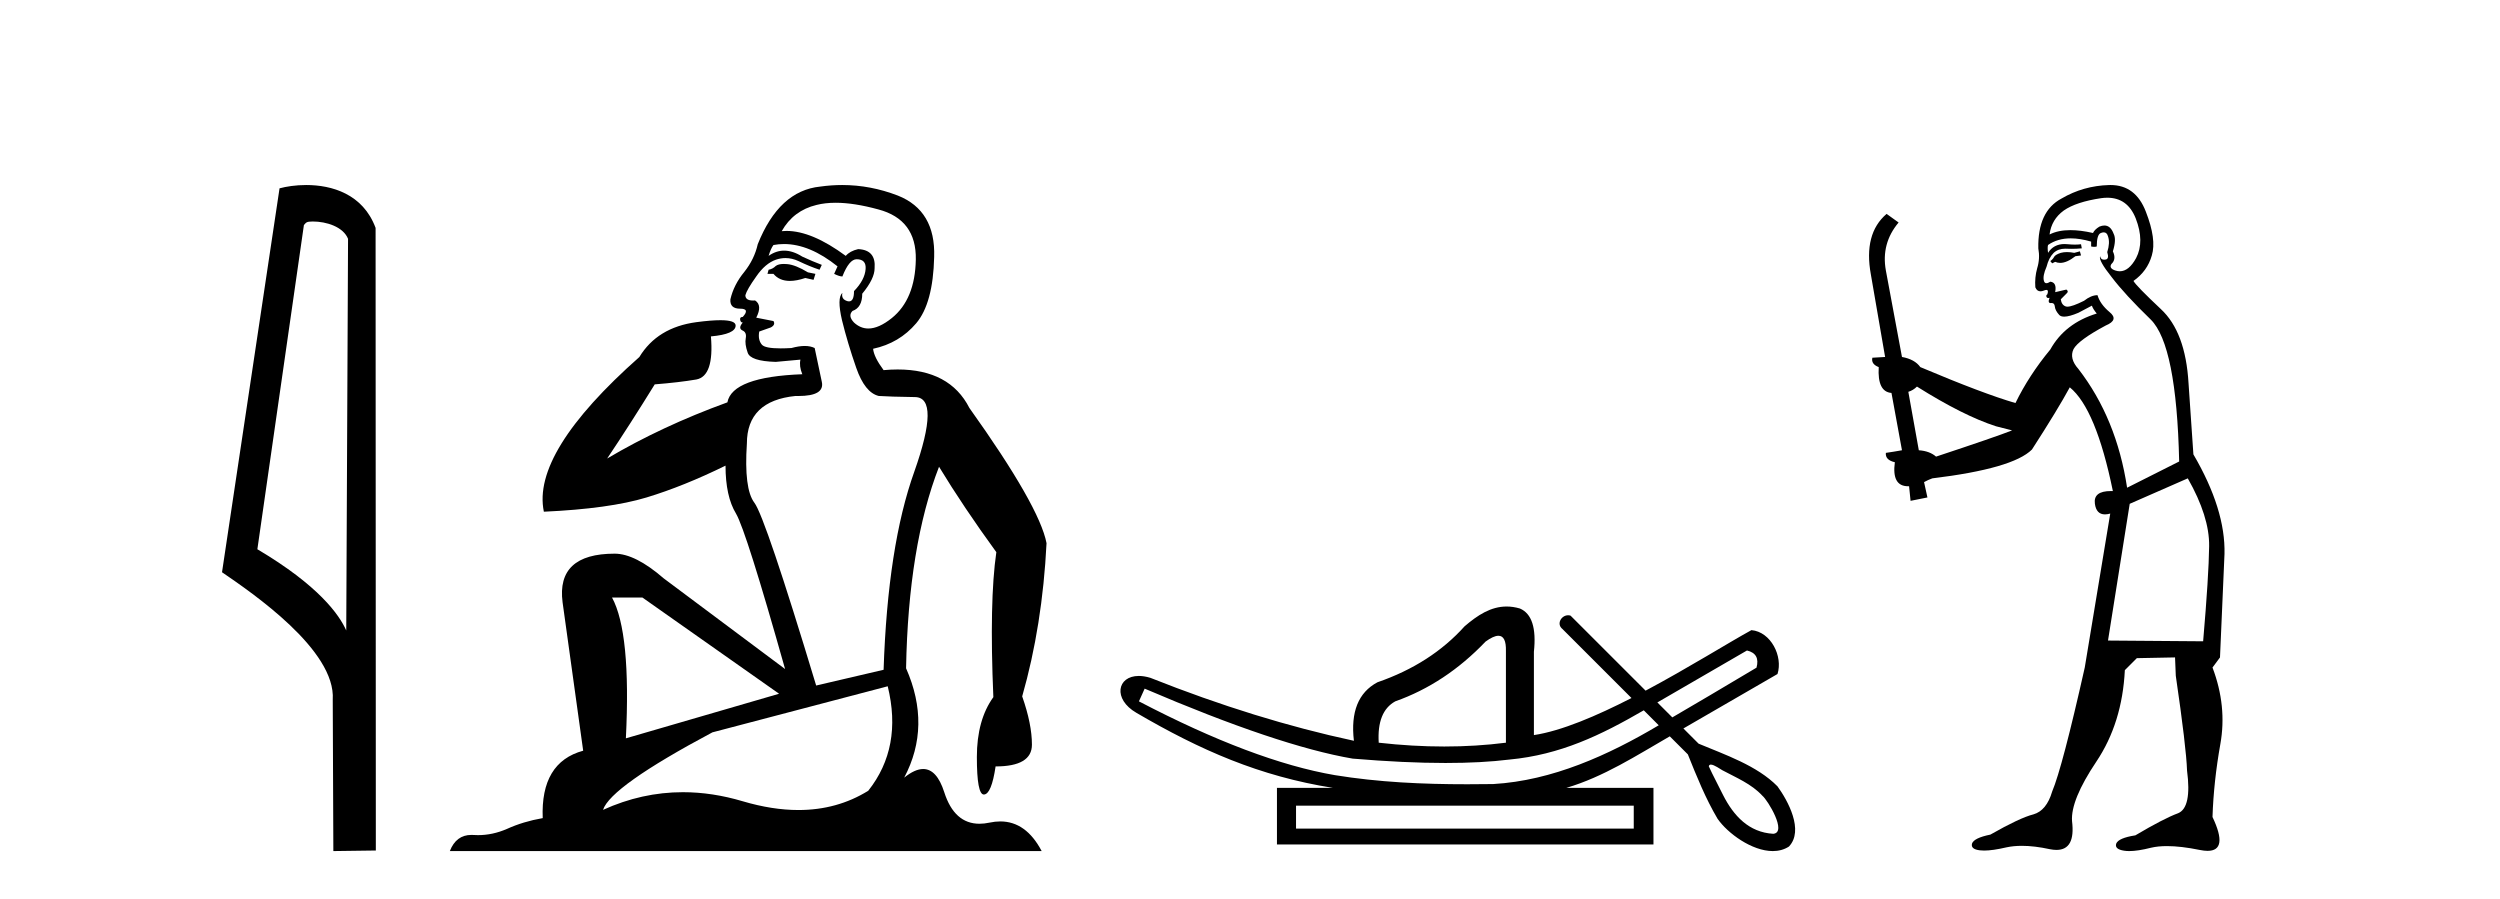 <?xml version='1.0' encoding='UTF-8' standalone='yes'?><svg xmlns='http://www.w3.org/2000/svg' xmlns:xlink='http://www.w3.org/1999/xlink' width='114.0' height='41.0' ><path d='M 14.259 10.1 C 14.884 10.1 15.648 10.34 15.871 10.89 L 15.789 28.751 L 15.789 28.751 C 15.473 28.034 14.531 26.699 11.736 25.046 L 13.858 10.263 C 13.958 10.157 13.955 10.1 14.259 10.1 ZM 15.789 28.751 L 15.789 28.751 C 15.789 28.751 15.789 28.751 15.789 28.751 L 15.789 28.751 L 15.789 28.751 ZM 13.962 8.437 C 13.484 8.437 13.053 8.505 12.747 8.588 L 10.124 26.094 C 11.512 27.044 15.325 29.648 15.173 31.91 L 15.201 38.809 L 17.138 38.783 L 17.127 10.393 C 16.551 8.837 15.12 8.437 13.962 8.437 Z' style='fill:#000000;stroke:none' /><path d='M 35.746 12.036 Q 35.492 12.036 35.373 12.129 Q 35.236 12.266 35.048 12.3 L 34.997 12.488 L 35.27 12.488 Q 35.54 12.81 36.018 12.81 Q 36.327 12.81 36.722 12.676 L 37.098 12.761 L 37.183 12.488 L 36.842 12.419 Q 36.278 12.078 35.902 12.044 Q 35.819 12.036 35.746 12.036 ZM 38.105 9.246 Q 38.944 9.246 40.053 9.55 Q 41.795 10.011 41.761 11.839 Q 41.727 13.649 40.668 14.503 Q 40.074 14.98 39.597 14.98 Q 39.237 14.98 38.943 14.708 Q 38.652 14.401 38.874 14.179 Q 39.318 14.025 39.318 13.393 Q 39.882 12.71 39.882 12.232 Q 39.95 11.395 39.131 11.36 Q 38.755 11.446 38.567 11.668 Q 37.024 10.53 35.865 10.53 Q 35.754 10.53 35.646 10.541 L 35.646 10.541 Q 36.176 9.601 37.235 9.345 Q 37.626 9.246 38.105 9.246 ZM 35.752 11.128 Q 36.919 11.128 38.191 12.146 L 38.037 12.488 Q 38.276 12.607 38.413 12.607 Q 38.721 11.822 39.062 11.822 Q 39.506 11.822 39.472 12.266 Q 39.438 12.761 38.943 13.274 Q 38.943 13.743 38.715 13.743 Q 38.685 13.743 38.652 13.735 Q 38.345 13.649 38.413 13.359 L 38.413 13.359 Q 38.157 13.581 38.396 14.606 Q 38.652 15.648 39.045 16.775 Q 39.438 17.902 40.07 18.056 Q 40.565 18.09 41.727 18.107 Q 42.888 18.124 41.693 21.506 Q 40.48 24.888 40.292 30.542 L 37.217 31.26 Q 34.894 23.573 34.399 22.924 Q 33.921 22.292 34.058 20.225 Q 34.058 18.278 36.278 18.056 Q 36.342 18.058 36.403 18.058 Q 37.62 18.058 37.474 17.407 Q 37.337 16.741 37.149 15.87 Q 36.961 15.776 36.696 15.776 Q 36.432 15.776 36.09 15.87 Q 35.817 15.886 35.597 15.886 Q 34.884 15.886 34.741 15.716 Q 34.553 15.494 34.621 15.118 L 35.151 14.93 Q 35.373 14.811 35.27 14.64 L 34.485 14.486 Q 34.775 13.923 34.433 13.701 Q 34.384 13.704 34.34 13.704 Q 33.989 13.704 33.989 13.461 Q 34.058 13.205 34.485 12.607 Q 34.894 12.01 35.39 11.839 Q 35.603 11.768 35.817 11.768 Q 36.116 11.768 36.415 11.907 Q 36.91 12.146 37.371 12.3 L 37.474 12.078 Q 37.064 11.924 36.585 11.702 Q 36.153 11.429 35.757 11.429 Q 35.387 11.429 35.048 11.668 Q 35.151 11.326 35.27 11.173 Q 35.509 11.128 35.752 11.128 ZM 29.292 27.246 L 35.526 31.635 L 28.54 33.668 Q 28.78 28.851 27.908 27.246 ZM 40.48 31.294 Q 41.163 34.078 39.592 36.059 Q 38.174 36.937 36.409 36.937 Q 35.218 36.937 33.87 36.538 Q 32.48 36.124 31.141 36.124 Q 29.27 36.124 27.498 36.93 Q 27.84 35.871 32.486 33.395 L 40.48 31.294 ZM 38.405 8.437 Q 37.908 8.437 37.405 8.508 Q 35.526 8.696 34.553 11.138 Q 34.399 11.822 33.938 12.402 Q 33.46 12.983 33.306 13.649 Q 33.272 14.076 33.75 14.076 Q 34.211 14.076 33.87 14.452 Q 33.733 14.452 33.75 14.572 Q 33.767 14.708 33.87 14.708 Q 33.648 14.965 33.853 15.067 Q 34.058 15.152 34.006 15.426 Q 33.955 15.682 34.092 16.075 Q 34.211 16.468 35.373 16.502 L 36.5 16.399 L 36.5 16.399 Q 36.432 16.69 36.585 17.065 Q 33.391 17.185 33.169 18.347 Q 30.163 19.44 27.686 20.909 Q 28.728 19.354 29.856 17.527 Q 30.949 17.441 31.752 17.305 Q 32.571 17.151 32.418 15.34 Q 33.545 15.238 33.545 14.845 Q 33.545 14.601 32.852 14.601 Q 32.43 14.601 31.752 14.691 Q 29.975 14.93 29.155 16.28 Q 24.236 20.635 24.8 23.334 Q 27.789 23.197 29.48 22.685 Q 31.171 22.173 33.084 21.233 Q 33.084 22.634 33.562 23.42 Q 34.023 24.205 35.8 30.508 L 30.266 26.374 Q 28.967 25.247 28.028 25.247 Q 25.363 25.247 25.654 27.468 L 26.593 34.232 Q 24.646 34.761 24.748 37.306 Q 23.86 37.46 23.109 37.802 Q 22.46 38.082 21.798 38.082 Q 21.693 38.082 21.589 38.075 Q 21.541 38.072 21.496 38.072 Q 20.801 38.072 20.512 38.809 L 47.5 38.809 Q 46.788 37.457 45.614 37.457 Q 45.379 37.457 45.126 37.511 Q 44.883 37.563 44.665 37.563 Q 43.518 37.563 43.059 36.128 Q 42.72 35.067 42.097 35.067 Q 41.717 35.067 41.231 35.461 Q 42.478 33.104 41.317 30.474 Q 41.419 24.888 42.82 21.284 Q 43.93 23.112 45.433 25.179 Q 45.109 27.399 45.297 31.789 Q 44.545 32.831 44.545 34.522 Q 44.545 36.23 44.863 36.23 Q 44.866 36.23 44.87 36.23 Q 45.211 36.213 45.399 34.949 Q 47.056 34.949 47.056 33.958 Q 47.056 33.019 46.612 31.755 Q 47.534 28.527 47.722 24.769 Q 47.398 23.078 44.204 18.603 Q 43.311 16.848 40.932 16.848 Q 40.624 16.848 40.292 16.878 Q 39.848 16.28 39.814 15.904 Q 41.009 15.648 41.778 14.742 Q 42.547 13.837 42.598 11.719 Q 42.666 9.601 40.941 8.918 Q 39.695 8.437 38.405 8.437 Z' style='fill:#000000;stroke:none' /><path d='M 79.662 29.662 C 80.068 29.759 80.213 30.02 80.097 30.445 C 78.553 31.366 77.275 32.121 76.258 32.713 C 76.03 32.485 75.803 32.258 75.576 32.031 L 79.662 29.662 ZM 68.328 28.991 C 68.568 28.991 68.682 29.224 68.67 29.691 L 68.67 33.867 C 67.761 33.983 66.823 34.041 65.857 34.041 C 64.89 34.041 63.894 33.983 62.87 33.867 C 62.812 32.92 63.063 32.291 63.623 31.982 C 65.151 31.441 66.524 30.532 67.742 29.256 C 67.981 29.082 68.174 28.994 68.321 28.991 C 68.324 28.991 68.326 28.991 68.328 28.991 ZM 52.196 31.402 C 56.257 33.142 59.418 34.206 61.68 34.593 C 63.259 34.726 64.671 34.792 65.916 34.792 C 67.018 34.792 67.989 34.74 68.829 34.636 C 71.154 34.417 72.995 33.527 74.956 32.39 C 75.183 32.617 75.411 32.845 75.638 33.073 C 73.342 34.436 70.781 35.597 68.09 35.753 C 67.695 35.758 67.3 35.762 66.904 35.762 C 64.885 35.762 62.864 35.672 60.868 35.346 C 58.393 34.921 55.416 33.8 51.935 31.982 L 52.196 31.402 ZM 74.499 36.739 L 74.499 37.783 L 59.099 37.783 L 59.099 36.739 ZM 78.016 34.866 C 78.169 34.866 78.453 35.08 78.539 35.123 C 79.173 35.463 79.866 35.744 80.363 36.284 C 80.607 36.483 81.508 37.966 80.86 38.021 C 79.749 37.956 79.053 37.202 78.572 36.254 C 78.361 35.816 78.121 35.385 77.921 34.944 C 77.932 34.888 77.967 34.866 78.016 34.866 ZM 68.702 27.657 C 67.981 27.657 67.377 28.052 66.785 28.56 C 65.76 29.7 64.436 30.551 62.811 31.112 C 61.941 31.576 61.584 32.465 61.738 33.78 C 58.761 33.142 55.667 32.185 52.457 30.909 C 52.263 30.85 52.086 30.823 51.929 30.823 C 50.94 30.823 50.736 31.877 51.819 32.504 C 54.746 34.214 57.438 35.395 60.781 35.927 L 58.229 35.927 L 58.229 38.508 L 75.398 38.508 L 75.398 35.927 L 71.425 35.927 C 73.121 35.427 74.621 34.454 76.142 33.577 C 76.417 33.851 76.692 34.126 76.966 34.4 C 77.367 35.4 77.771 36.405 78.319 37.333 C 78.778 37.998 79.886 38.809 80.838 38.809 C 81.102 38.809 81.354 38.747 81.576 38.602 C 82.27 37.869 81.527 36.505 81.052 35.856 C 80.122 34.911 78.665 34.417 77.456 33.911 C 77.225 33.68 76.994 33.449 76.763 33.218 C 78.207 32.383 79.612 31.568 81.054 30.735 C 81.311 29.932 80.753 28.811 79.865 28.734 C 78.841 29.294 76.994 30.452 75.039 31.494 C 73.899 30.354 72.758 29.213 71.617 28.073 C 71.579 28.061 71.542 28.056 71.506 28.056 C 71.19 28.056 70.964 28.458 71.244 28.679 C 72.295 29.729 73.346 30.78 74.396 31.83 C 72.808 32.644 71.2 33.332 69.946 33.52 L 69.946 29.72 C 70.062 28.637 69.85 27.98 69.308 27.748 C 69.097 27.686 68.895 27.657 68.702 27.657 Z' style='fill:#000000;stroke:none' /><path d='M 94.843 11.461 L 94.587 11.53 Q 94.408 11.495 94.254 11.495 Q 94.1 11.495 93.972 11.53 Q 93.716 11.615 93.665 11.717 Q 93.614 11.82 93.494 11.905 L 93.579 12.008 L 93.716 11.94 Q 93.823 11.988 93.945 11.988 Q 94.248 11.988 94.638 11.683 L 94.895 11.649 L 94.843 11.461 ZM 96.092 9.016 Q 97.015 9.016 97.389 9.958 Q 97.799 11.017 97.406 11.769 Q 97.078 12.37 96.662 12.37 Q 96.558 12.37 96.449 12.332 Q 96.159 12.23 96.278 12.042 Q 96.517 11.82 96.347 11.461 Q 96.517 10.915 96.381 10.658 Q 96.243 10.283 95.959 10.283 Q 95.855 10.283 95.732 10.334 Q 95.51 10.47 95.441 10.624 Q 94.868 10.494 94.411 10.494 Q 93.847 10.494 93.46 10.693 Q 93.545 10.009 94.109 9.599 Q 94.673 9.206 95.817 9.036 Q 95.96 9.016 96.092 9.016 ZM 87.413 17.628 Q 89.531 18.96 91.017 19.438 L 91.752 19.626 Q 91.017 19.917 88.284 20.822 Q 87.994 20.566 87.498 20.532 L 87.02 17.867 Q 87.242 17.799 87.413 17.628 ZM 95.931 10.595 Q 96.076 10.595 96.125 10.778 Q 96.227 11.068 96.09 11.495 Q 96.193 11.82 96.005 11.837 Q 95.973 11.842 95.946 11.842 Q 95.795 11.842 95.766 11.683 L 95.766 11.683 Q 95.68 11.871 96.295 12.64 Q 96.893 13.426 98.072 14.57 Q 99.251 15.732 99.37 21.044 L 96.996 22.24 Q 96.517 19.08 94.775 16.825 Q 94.348 16.347 94.553 15.92 Q 94.775 15.51 96.022 14.843 Q 96.637 14.587 96.193 14.228 Q 95.766 13.87 95.646 13.46 Q 95.356 13.46 95.031 13.716 Q 94.495 13.984 94.274 13.984 Q 94.227 13.984 94.194 13.972 Q 94.006 13.904 93.972 13.648 L 94.228 13.391 Q 94.348 13.289 94.228 13.204 L 93.716 13.323 Q 93.801 12.879 93.494 12.845 Q 93.386 12.914 93.317 12.914 Q 93.232 12.914 93.204 12.811 Q 93.135 12.589 93.323 12.162 Q 93.426 11.752 93.648 11.53 Q 93.853 11.34 94.174 11.34 Q 94.201 11.34 94.228 11.342 Q 94.348 11.347 94.466 11.347 Q 94.701 11.347 94.929 11.325 L 94.895 11.137 Q 94.767 11.154 94.617 11.154 Q 94.468 11.154 94.297 11.137 Q 94.217 11.128 94.144 11.128 Q 93.644 11.128 93.391 11.53 Q 93.357 11.273 93.391 11.171 Q 93.824 10.869 94.427 10.869 Q 94.849 10.869 95.356 11.017 L 95.356 11.239 Q 95.433 11.256 95.497 11.256 Q 95.561 11.256 95.612 11.239 Q 95.612 10.693 95.8 10.624 Q 95.873 10.595 95.931 10.595 ZM 99.763 21.813 Q 100.754 23.555 100.737 24.905 Q 100.72 26.254 100.463 29.243 L 96.125 29.209 L 97.115 22.974 L 99.763 21.813 ZM 96.239 8.437 Q 96.208 8.437 96.176 8.438 Q 94.997 8.472 94.006 9.053 Q 92.913 9.633 92.947 11.325 Q 93.033 11.786 92.896 12.23 Q 92.777 12.657 92.811 13.101 Q 92.884 13.284 93.044 13.284 Q 93.108 13.284 93.186 13.255 Q 93.266 13.22 93.314 13.22 Q 93.43 13.22 93.357 13.426 Q 93.289 13.46 93.323 13.545 Q 93.346 13.591 93.399 13.591 Q 93.426 13.591 93.46 13.579 L 93.46 13.579 Q 93.364 13.82 93.508 13.82 Q 93.517 13.82 93.528 13.819 Q 93.542 13.817 93.555 13.817 Q 93.683 13.817 93.699 13.972 Q 93.716 14.16 93.904 14.365 Q 93.978 14.439 94.128 14.439 Q 94.36 14.439 94.775 14.263 L 95.39 13.938 Q 95.441 14.092 95.612 14.297 Q 94.16 14.741 93.494 15.937 Q 92.52 17.115 91.905 18.379 Q 90.436 17.952 87.567 16.74 Q 87.31 16.381 86.73 16.278 L 85.995 12.332 Q 85.773 11.102 86.576 10.146 L 86.029 9.753 Q 84.97 10.658 85.312 12.52 L 85.961 16.278 L 85.38 16.312 Q 85.312 16.603 85.67 16.74 Q 85.602 17.867 86.251 17.918 L 86.73 20.532 Q 86.354 20.6 85.995 20.651 Q 85.961 20.976 86.405 21.078 Q 86.256 22.173 87.008 22.173 Q 87.03 22.173 87.054 22.172 L 87.122 22.838 L 87.891 22.684 L 87.737 21.984 Q 87.925 21.881 88.113 21.813 Q 91.786 21.369 92.657 20.498 Q 93.836 18.67 94.382 17.662 Q 95.578 18.636 96.347 22.394 Q 96.299 22.392 96.254 22.392 Q 95.446 22.392 95.527 22.974 Q 95.594 23.456 95.985 23.456 Q 96.093 23.456 96.227 23.419 L 96.227 23.419 L 95.065 30.439 Q 94.041 35 93.579 36.093 Q 93.323 36.964 92.725 37.135 Q 92.11 37.289 90.761 38.058 Q 90.009 38.211 89.924 38.468 Q 89.856 38.724 90.283 38.775 Q 90.37 38.786 90.476 38.786 Q 90.865 38.786 91.495 38.639 Q 91.817 38.57 92.198 38.57 Q 92.77 38.57 93.477 38.724 Q 93.639 38.756 93.776 38.756 Q 94.647 38.756 94.485 37.443 Q 94.416 36.486 95.595 34.727 Q 96.774 32.967 96.893 30.559 L 97.44 30.012 L 99.182 29.978 L 99.216 30.815 Q 99.695 34.095 99.729 35.137 Q 99.951 36.828 99.319 37.084 Q 98.67 37.323 97.372 38.092 Q 96.603 38.211 96.5 38.468 Q 96.415 38.724 96.859 38.792 Q 96.966 38.809 97.096 38.809 Q 97.487 38.809 98.089 38.656 Q 98.404 38.582 98.815 38.582 Q 99.449 38.582 100.31 38.758 Q 100.51 38.799 100.665 38.799 Q 101.625 38.799 100.89 37.255 Q 100.942 35.649 101.249 33.924 Q 101.557 32.199 100.89 30.439 L 101.232 29.978 L 101.437 25.263 Q 101.488 23.231 100.019 20.72 Q 99.951 19.797 99.797 17.474 Q 99.661 15.134 98.533 14.092 Q 97.406 13.033 97.286 12.811 Q 97.918 12.367 98.123 11.649 Q 98.345 10.915 97.85 9.651 Q 97.384 8.437 96.239 8.437 Z' style='fill:#000000;stroke:none' /></svg>
